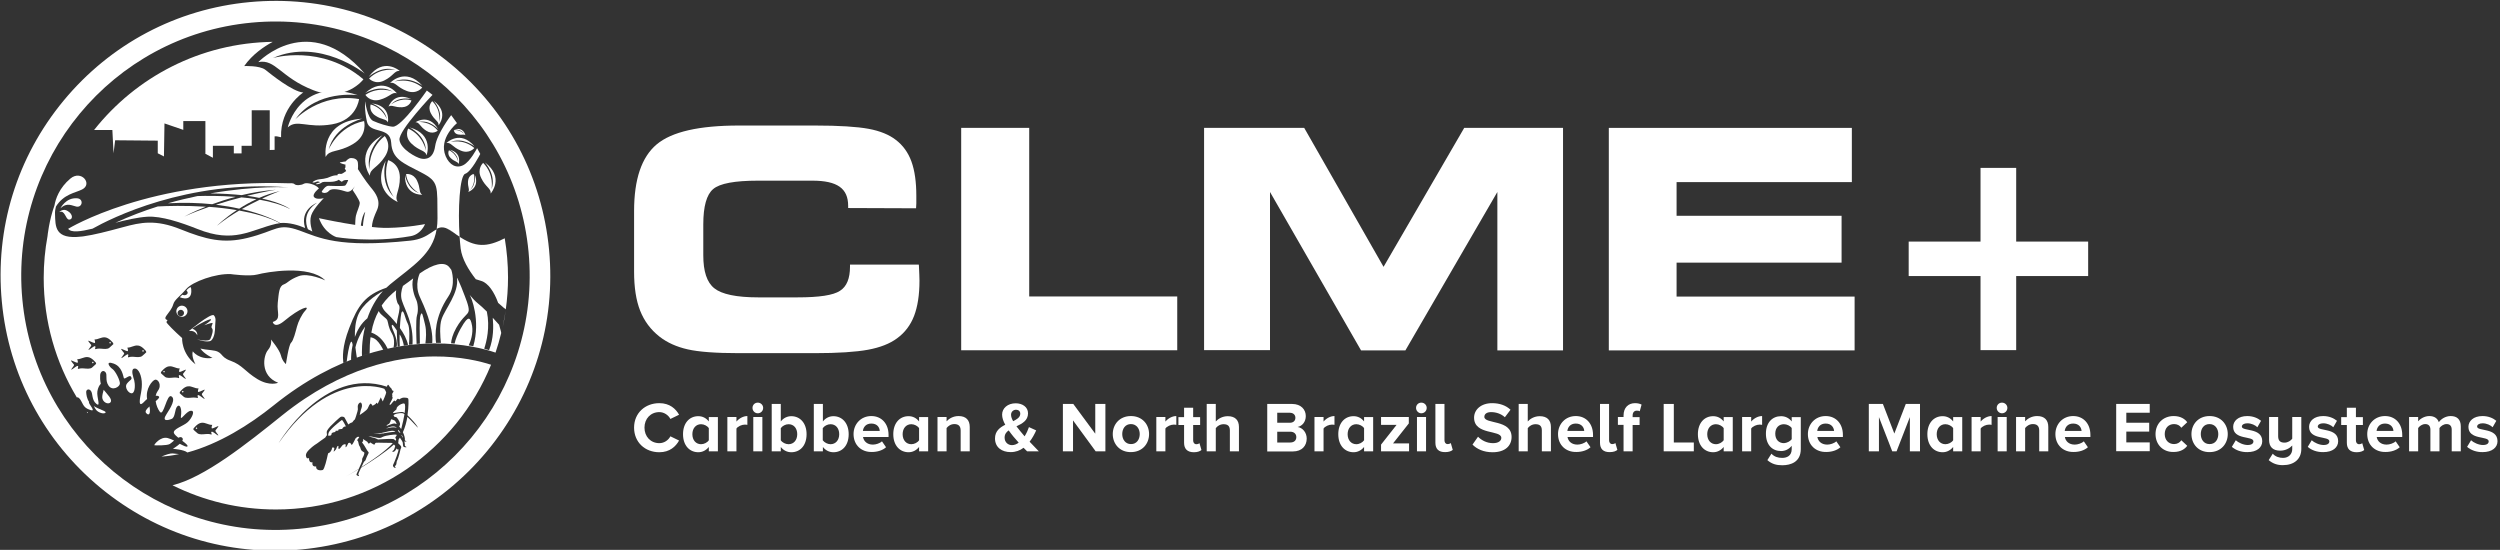 <?xml version="1.0" encoding="utf-8"?>
<!-- Generator: Adobe Illustrator 21.1.0, SVG Export Plug-In . SVG Version: 6.00 Build 0)  -->
<svg version="1.1" id="Warstwa_1" xmlns="http://www.w3.org/2000/svg" xmlns:xlink="http://www.w3.org/1999/xlink" x="0px" y="0px"
	 viewBox="0 0 1900 417.9" style="enable-background:new 0 0 1900 417.9;" xml:space="preserve">
<rect x="0" y="0" width="1900" height="417.9" fill="#333333" stroke="none"/>
<style type="text/css">
	.st0{fill:#FFFFFF;}
</style>
<g id="CLME_x2B_">
	<g id="XMLID_1_">
		<path id="XMLID_28_" class="st0" d="M644.6,158.1v-1.7c0-6.6-2.1-11.4-6.5-14.5s-11.2-4.6-20.7-4.6h-41.3
			c-17.7,0-29.1,2.1-34.1,6.4c-5,4.2-7.5,13.2-7.5,26.8v23.5c0,12.2,2.7,20.6,8.4,25.1c5.6,4.5,16.7,6.9,33.3,6.9h29.9
			c16.5,0,27.2-1.6,32.3-5c5.1-3.2,7.6-9.4,7.6-18.3v-1.6h52.3c0,0.2,0,0.6,0.1,1.2c0.2,4.9,0.4,8.6,0.4,11
			c0,10.9-1.4,19.7-4.1,26.8c-2.7,7-7,12.7-12.9,17c-5.5,4.1-12.9,7-22.1,8.7c-9.2,1.7-22.7,2.6-40.6,2.6h-57.6
			c-17.6,0-30.6-1-38.9-2.9c-8.4-1.9-15.5-5.1-21.3-9.6c-6.9-5.4-11.7-12-14.8-19.8c-3.1-7.9-4.6-17.7-4.6-29.7v-46
			c0-24.2,5.7-41,17.2-50.7c11.5-9.6,32.3-14.3,62.5-14.3h57.6c18.6,0,32.2,0.9,40.9,2.5s15.7,4.5,20.7,8.4
			c5.4,4.1,9.4,9.6,11.9,16.5c2.5,6.9,3.7,15.6,3.7,26.1c0,2.5,0,4.4,0,5.7s-0.1,2.6-0.2,3.7L644.6,158.1L644.6,158.1z"/>
		<path id="XMLID_26_" class="st0" d="M782.2,225.3h112.5v40.9H730.5V97.2h51.7L782.2,225.3L782.2,225.3z"/>
		<path id="XMLID_24_" class="st0" d="M965.3,266.1h-50.2V97.2h76.1l60.3,105.6l61.3-105.6h75.1v169.1H1138V145.9l-69.9,120.4h-33.7
			l-69.2-120.4v120.3H965.3z"/>
		<path id="XMLID_22_" class="st0" d="M1407.3,138.4h-133.1V164h125.4v35.6h-125.4v25.8h135.3v40.9h-186.8V97.2h184.7V138.4
			L1407.3,138.4z"/>
		<path id="XMLID_20_" class="st0" d="M1505.2,127.6h27.1v56h54.7v26.2h-54.7v56.3h-27.1v-56.3h-54.6v-26.2h54.6V127.6z"/>
	</g>
</g>
<g id="XMLID_63_">
	<path id="XMLID_365_" class="st0" d="M481.9,325c0-11.1,8.4-18.6,19.2-18.6c7.9,0,12.5,4.3,15,8.8l-6.6,3.2
		c-1.5-2.9-4.8-5.2-8.4-5.2c-6.6,0-11.3,5-11.3,11.8c0,6.8,4.7,11.8,11.3,11.8c3.7,0,6.9-2.3,8.4-5.2l6.6,3.2
		c-2.5,4.5-7.1,8.9-15,8.9C490.2,343.7,481.9,336.1,481.9,325z"/>
	<path id="XMLID_362_" class="st0" d="M538.7,343v-3.3c-2.1,2.6-4.9,4-8,4c-6.5,0-11.6-5-11.6-13.7c0-8.5,4.9-13.7,11.6-13.7
		c3.1,0,5.9,1.3,8,4v-3.3h6.9V343H538.7z M538.7,334.6v-9.2c-1.1-1.7-3.6-3-5.9-3c-3.9,0-6.6,3.1-6.6,7.6c0,4.5,2.7,7.6,6.6,7.6
		C535.1,337.6,537.6,336.3,538.7,334.6z"/>
	<path id="XMLID_360_" class="st0" d="M552.8,343v-26.1h6.9v3.5c1.9-2.3,5.1-4.2,8.3-4.2v6.7c-0.5-0.1-1.1-0.2-1.9-0.2
		c-2.3,0-5.3,1.3-6.4,3V343H552.8z"/>
	<path id="XMLID_357_" class="st0" d="M571.9,310c0-2.3,1.8-4,4-4c2.3,0,4.1,1.8,4.1,4c0,2.3-1.8,4.1-4.1,4.1
		C573.7,314.1,571.9,312.3,571.9,310z M572.5,343v-26.1h6.9V343H572.5z"/>
	<path id="XMLID_354_" class="st0" d="M586.5,343v-36h6.9v13.3c2.1-2.7,5-4,8-4c6.6,0,11.6,5.2,11.6,13.7c0,8.7-5,13.7-11.6,13.7
		c-3.1,0-6-1.4-8-4v3.3H586.5z M599.3,337.6c3.9,0,6.6-3.1,6.6-7.6c0-4.5-2.6-7.6-6.6-7.6c-2.3,0-4.7,1.3-5.9,3v9.2
		C594.5,336.3,597,337.6,599.3,337.6z"/>
	<path id="XMLID_351_" class="st0" d="M618.5,343v-36h6.9v13.3c2.1-2.7,5-4,8-4c6.6,0,11.6,5.2,11.6,13.7c0,8.7-5,13.7-11.6,13.7
		c-3.1,0-6-1.4-8-4v3.3H618.5z M631.2,337.6c3.9,0,6.6-3.1,6.6-7.6c0-4.5-2.6-7.6-6.6-7.6c-2.3,0-4.7,1.3-5.9,3v9.2
		C626.5,336.3,629,337.6,631.2,337.6z"/>
	<path id="XMLID_348_" class="st0" d="M648.7,329.9c0-7.6,5.6-13.7,13.5-13.7c7.8,0,13.1,5.8,13.1,14.3v1.6h-19.4
		c0.5,3.2,3.1,5.8,7.5,5.8c2.2,0,5.2-0.9,6.9-2.5l3.1,4.5c-2.6,2.4-6.7,3.6-10.7,3.6C654.7,343.7,648.7,338.3,648.7,329.9z
		 M662.2,321.9c-4.3,0-6.1,3-6.4,5.6h12.8C668.5,325,666.8,321.9,662.2,321.9z"/>
	<path id="XMLID_345_" class="st0" d="M698.5,343v-3.3c-2.1,2.6-4.9,4-8,4c-6.5,0-11.6-5-11.6-13.7c0-8.5,4.9-13.7,11.6-13.7
		c3.1,0,5.9,1.3,8,4v-3.3h6.9V343H698.5z M698.5,334.6v-9.2c-1.1-1.7-3.6-3-5.9-3c-3.9,0-6.6,3.1-6.6,7.6c0,4.5,2.7,7.6,6.6,7.6
		C694.9,337.6,697.4,336.3,698.5,334.6z"/>
	<path id="XMLID_343_" class="st0" d="M730.1,343v-15.8c0-3.6-1.9-4.9-4.8-4.9c-2.7,0-4.7,1.5-5.9,3V343h-6.9v-26.1h6.9v3.3
		c1.7-1.9,4.9-4,9.1-4c5.8,0,8.5,3.2,8.5,8.3V343H730.1z"/>
	<path id="XMLID_339_" class="st0" d="M780.6,343c-0.8-0.7-1.7-1.6-2.7-2.7c-2.7,2.1-6,3.3-9.8,3.3c-6.6,0-11.9-3.5-11.9-10.4
		c0-5.5,3.6-8.3,7.8-10.4c-1.5-2.6-2.4-5.3-2.4-7.7c0-4.9,4.3-8.6,10.3-8.6c5.1,0,9.4,2.8,9.4,7.6c0,5.5-4.4,7.8-8.8,9.9
		c1.1,1.5,2.2,2.8,3.1,3.9c1,1.3,2.1,2.5,3.1,3.7c1.5-2.4,2.6-4.9,3.3-7l5.5,2.5c-1.3,2.9-2.9,5.9-5,8.6c2.2,2.4,4.5,4.7,7,7.3
		H780.6z M774.2,336.4c-1.6-1.8-3.1-3.5-4-4.6c-1.2-1.5-2.5-3.1-3.6-4.7c-1.9,1.3-3.1,3-3.1,5.5c0,3.5,2.6,5.7,5.6,5.7
		C770.9,338.3,772.7,337.6,774.2,336.4z M770,320.1c3-1.5,5.4-3,5.4-5.7c0-1.9-1.4-3-3.2-3c-2.1,0-3.8,1.6-3.8,3.8
		C768.4,316.7,769,318.4,770,320.1z"/>
	<path id="XMLID_337_" class="st0" d="M832.7,343l-17.2-23.5V343h-7.7v-36h7.9l16.7,22.6V307h7.7v36H832.7z"/>
	<path id="XMLID_334_" class="st0" d="M845.7,329.9c0-7.4,5.2-13.7,13.8-13.7c8.6,0,13.8,6.3,13.8,13.7c0,7.4-5.2,13.7-13.8,13.7
		C850.9,343.7,845.7,337.3,845.7,329.9z M866.2,329.9c0-4-2.4-7.6-6.7-7.6c-4.3,0-6.6,3.5-6.6,7.6c0,4.1,2.4,7.6,6.6,7.6
		C863.8,337.6,866.2,334,866.2,329.9z"/>
	<path id="XMLID_332_" class="st0" d="M878.8,343v-26.1h6.9v3.5c1.9-2.3,5.1-4.2,8.3-4.2v6.7c-0.5-0.1-1.1-0.2-1.9-0.2
		c-2.3,0-5.3,1.3-6.4,3V343H878.8z"/>
	<path id="XMLID_330_" class="st0" d="M899.9,336.5v-13.5h-4.3v-6h4.3v-7.1h6.9v7.1h5.3v6h-5.3v11.7c0,1.7,0.9,2.9,2.4,2.9
		c1,0,2-0.4,2.4-0.8l1.5,5.2c-1,0.9-2.9,1.7-5.7,1.7C902.4,343.7,899.9,341.2,899.9,336.5z"/>
	<path id="XMLID_328_" class="st0" d="M934.7,343v-15.9c0-3.6-1.9-4.7-4.8-4.7c-2.7,0-4.8,1.5-5.9,3V343h-6.9v-36h6.9v13.3
		c1.7-1.9,4.9-4,9.1-4c5.7,0,8.5,3.1,8.5,8.2V343H934.7z"/>
	<path id="XMLID_324_" class="st0" d="M963.1,343v-36H982c6.9,0,10.4,4.4,10.4,9.2c0,4.5-2.8,7.6-6.2,8.3c3.9,0.6,6.9,4.3,6.9,8.8
		c0,5.5-3.6,9.8-10.5,9.8H963.1z M984.5,317.5c0-2.2-1.6-3.8-4.2-3.8h-9.6v7.6h9.6C982.9,321.3,984.5,319.8,984.5,317.5z
		 M985.2,332.2c0-2.3-1.6-4.1-4.6-4.1h-9.9v8.2h9.9C983.5,336.3,985.2,334.7,985.2,332.2z"/>
	<path id="XMLID_322_" class="st0" d="M999,343v-26.1h6.9v3.5c1.9-2.3,5.1-4.2,8.3-4.2v6.7c-0.5-0.1-1.1-0.2-1.9-0.2
		c-2.3,0-5.3,1.3-6.4,3V343H999z"/>
	<path id="XMLID_319_" class="st0" d="M1036.7,343v-3.3c-2.1,2.6-4.9,4-8,4c-6.5,0-11.6-5-11.6-13.7c0-8.5,4.9-13.7,11.6-13.7
		c3.1,0,5.9,1.3,8,4v-3.3h6.9V343H1036.7z M1036.7,334.6v-9.2c-1.1-1.7-3.6-3-5.9-3c-3.9,0-6.6,3.1-6.6,7.6c0,4.5,2.7,7.6,6.6,7.6
		C1033.1,337.6,1035.5,336.3,1036.7,334.6z"/>
	<path id="XMLID_317_" class="st0" d="M1049.6,343v-5.1l11.8-15h-11.8v-6h21.1v4.9l-12,15.2h12.2v6H1049.6z"/>
	<path id="XMLID_314_" class="st0" d="M1076.2,310c0-2.3,1.8-4,4-4c2.3,0,4.1,1.8,4.1,4c0,2.3-1.8,4.1-4.1,4.1
		C1078.1,314.1,1076.2,312.3,1076.2,310z M1076.9,343v-26.1h6.9V343H1076.9z"/>
	<path id="XMLID_312_" class="st0" d="M1090.9,336.5V307h6.9v27.6c0,1.7,0.9,2.9,2.4,2.9c1,0,2-0.4,2.4-0.8l1.5,5.2
		c-1,0.9-2.9,1.7-5.7,1.7C1093.4,343.7,1090.9,341.2,1090.9,336.5z"/>
	<path id="XMLID_310_" class="st0" d="M1119.1,337.9l4.2-6c2.5,2.6,6.5,4.9,11.4,4.9c4.3,0,6.3-1.9,6.3-4c0-6.3-20.7-1.9-20.7-15.4
		c0-6,5.2-11,13.7-11c5.7,0,10.5,1.7,14,5l-4.3,5.7c-2.9-2.7-6.8-3.9-10.5-3.9c-3.2,0-5.1,1.4-5.1,3.6c0,5.7,20.7,1.8,20.7,15.3
		c0,6.6-4.8,11.6-14.4,11.6C1127.5,343.7,1122.5,341.3,1119.1,337.9z"/>
	<path id="XMLID_308_" class="st0" d="M1171.8,343v-15.9c0-3.6-1.9-4.7-4.8-4.7c-2.7,0-4.8,1.5-5.9,3V343h-6.9v-36h6.9v13.3
		c1.7-1.9,4.9-4,9.1-4c5.7,0,8.5,3.1,8.5,8.2V343H1171.8z"/>
	<path id="XMLID_305_" class="st0" d="M1184.1,329.9c0-7.6,5.6-13.7,13.5-13.7c7.8,0,13.1,5.8,13.1,14.3v1.6h-19.4
		c0.5,3.2,3.1,5.8,7.5,5.8c2.2,0,5.2-0.9,6.9-2.5l3.1,4.5c-2.6,2.4-6.7,3.6-10.7,3.6C1190.1,343.7,1184.1,338.3,1184.1,329.9z
		 M1197.6,321.9c-4.3,0-6.1,3-6.4,5.6h12.8C1203.9,325,1202.1,321.9,1197.6,321.9z"/>
	<path id="XMLID_303_" class="st0" d="M1216,336.5V307h6.9v27.6c0,1.7,0.9,2.9,2.4,2.9c1,0,2-0.4,2.4-0.8l1.5,5.2
		c-1,0.9-2.9,1.7-5.7,1.7C1218.5,343.7,1216,341.2,1216,336.5z"/>
	<path id="XMLID_301_" class="st0" d="M1233.9,343v-20.1h-4.3v-6h4.3v-1.1c0-6.1,3.7-9.4,8.7-9.4c2,0,3.7,0.4,5,1.1l-1.4,5.1
		c-0.5-0.4-1.3-0.5-2.2-0.5c-1.9,0-3.2,1.2-3.2,3.8v1.1h5.3v6h-5.3V343H1233.9z"/>
	<path id="XMLID_299_" class="st0" d="M1264.4,343v-36h7.7v29.3h15.2v6.7H1264.4z"/>
	<path id="XMLID_296_" class="st0" d="M1310,343v-3.3c-2.1,2.6-4.9,4-8,4c-6.5,0-11.6-5-11.6-13.7c0-8.5,4.9-13.7,11.6-13.7
		c3.1,0,5.9,1.3,8,4v-3.3h6.9V343H1310z M1310,334.6v-9.2c-1.1-1.7-3.6-3-5.9-3c-3.9,0-6.6,3.1-6.6,7.6c0,4.5,2.7,7.6,6.6,7.6
		C1306.4,337.6,1308.8,336.3,1310,334.6z"/>
	<path id="XMLID_294_" class="st0" d="M1324,343v-26.1h6.9v3.5c1.9-2.3,5.1-4.2,8.3-4.2v6.7c-0.5-0.1-1.1-0.2-1.9-0.2
		c-2.3,0-5.3,1.3-6.4,3V343H1324z"/>
	<path id="XMLID_291_" class="st0" d="M1343.2,349.7l3.1-4.9c2.1,2.3,4.9,3.2,8.2,3.2c3.3,0,7.2-1.4,7.2-6.7v-2.5
		c-2.1,2.6-4.9,4-8.1,4c-6.5,0-11.5-4.5-11.5-13.2c0-8.5,4.9-13.3,11.5-13.3c3.1,0,6,1.3,8.1,4v-3.3h6.9v24.3
		c0,9.9-7.7,12.3-14.1,12.3C1350,353.6,1346.5,352.6,1343.2,349.7z M1361.7,333.8v-8.5c-1.2-1.7-3.7-2.9-5.9-2.9
		c-3.9,0-6.6,2.7-6.6,7.2c0,4.5,2.7,7.2,6.6,7.2C1358,336.7,1360.5,335.4,1361.7,333.8z"/>
	<path id="XMLID_288_" class="st0" d="M1374,329.9c0-7.6,5.6-13.7,13.5-13.7c7.8,0,13.1,5.8,13.1,14.3v1.6h-19.4
		c0.5,3.2,3.1,5.8,7.5,5.8c2.2,0,5.2-0.9,6.9-2.5l3.1,4.5c-2.6,2.4-6.7,3.6-10.7,3.6C1380,343.7,1374,338.3,1374,329.9z
		 M1387.5,321.9c-4.3,0-6.1,3-6.4,5.6h12.8C1393.7,325,1392,321.9,1387.5,321.9z"/>
	<path id="XMLID_283_" class="st0" d="M1451.5,343v-26l-10.1,26h-3.3l-10.1-26v26h-7.7v-36h10.7l8.7,22.5l8.7-22.5h10.8v36H1451.5z"
		/>
	<path id="XMLID_280_" class="st0" d="M1484.4,343v-3.3c-2.1,2.6-4.9,4-8,4c-6.5,0-11.6-5-11.6-13.7c0-8.5,4.9-13.7,11.6-13.7
		c3.1,0,5.9,1.3,8,4v-3.3h6.9V343H1484.4z M1484.4,334.6v-9.2c-1.1-1.7-3.6-3-5.9-3c-3.9,0-6.6,3.1-6.6,7.6c0,4.5,2.7,7.6,6.6,7.6
		C1480.8,337.6,1483.3,336.3,1484.4,334.6z"/>
	<path id="XMLID_278_" class="st0" d="M1498.4,343v-26.1h6.9v3.5c1.9-2.3,5.1-4.2,8.3-4.2v6.7c-0.5-0.1-1.1-0.2-1.9-0.2
		c-2.3,0-5.3,1.3-6.4,3V343H1498.4z"/>
	<path id="XMLID_275_" class="st0" d="M1517.5,310c0-2.3,1.8-4,4-4c2.3,0,4.1,1.8,4.1,4c0,2.3-1.8,4.1-4.1,4.1
		C1519.4,314.1,1517.5,312.3,1517.5,310z M1518.2,343v-26.1h6.9V343H1518.2z"/>
	<path id="XMLID_273_" class="st0" d="M1549.8,343v-15.8c0-3.6-1.9-4.9-4.8-4.9c-2.7,0-4.7,1.5-5.9,3V343h-6.9v-26.1h6.9v3.3
		c1.7-1.9,4.9-4,9.1-4c5.8,0,8.5,3.2,8.5,8.3V343H1549.8z"/>
	<path id="XMLID_270_" class="st0" d="M1562.1,329.9c0-7.6,5.6-13.7,13.5-13.7c7.8,0,13.1,5.8,13.1,14.3v1.6h-19.4
		c0.5,3.2,3.1,5.8,7.5,5.8c2.2,0,5.2-0.9,6.9-2.5l3.1,4.5c-2.6,2.4-6.7,3.6-10.7,3.6C1568.1,343.7,1562.1,338.3,1562.1,329.9z
		 M1575.6,321.9c-4.3,0-6.1,3-6.4,5.6h12.8C1581.8,325,1580.1,321.9,1575.6,321.9z"/>
	<path id="XMLID_268_" class="st0" d="M1608.3,343v-36h25.5v6.7h-17.8v7.6h17.4v6.7h-17.4v8.2h17.8v6.7H1608.3z"/>
	<path id="XMLID_266_" class="st0" d="M1638.2,329.9c0-8,5.8-13.7,13.8-13.7c5.3,0,8.6,2.3,10.3,4.7l-4.5,4.2
		c-1.2-1.8-3.1-2.8-5.5-2.8c-4.2,0-7.1,3-7.1,7.6c0,4.5,2.9,7.6,7.1,7.6c2.4,0,4.3-1.1,5.5-2.9l4.5,4.2c-1.7,2.4-5,4.7-10.3,4.7
		C1644,343.7,1638.2,338,1638.2,329.9z"/>
	<path id="XMLID_263_" class="st0" d="M1665.5,329.9c0-7.4,5.2-13.7,13.8-13.7c8.6,0,13.8,6.3,13.8,13.7c0,7.4-5.2,13.7-13.8,13.7
		C1670.6,343.7,1665.5,337.3,1665.5,329.9z M1685.9,329.9c0-4-2.4-7.6-6.7-7.6c-4.3,0-6.6,3.5-6.6,7.6c0,4.1,2.4,7.6,6.6,7.6
		C1683.6,337.6,1685.9,334,1685.9,329.9z"/>
	<path id="XMLID_261_" class="st0" d="M1696.2,339.6l3-5c1.9,1.8,5.8,3.6,9,3.6c3,0,4.4-1.1,4.4-2.8c0-4.3-15.4-0.8-15.4-11
		c0-4.4,3.8-8.2,10.7-8.2c4.4,0,7.9,1.5,10.5,3.6l-2.8,4.9c-1.6-1.6-4.5-3-7.7-3c-2.5,0-4.1,1.1-4.1,2.5c0,3.8,15.5,0.6,15.5,11.1
		c0,4.8-4.1,8.3-11.3,8.3C1703.4,343.7,1699,342.1,1696.2,339.6z"/>
	<path id="XMLID_259_" class="st0" d="M1724.2,349.7l3.1-4.9c1.9,2.3,5.1,3.2,7.8,3.2c4.4,0,7-3,7-6.7v-2.7
		c-1.8,1.9-4.9,3.9-9.2,3.9c-5.7,0-8.4-3.1-8.4-8.2v-17.4h6.9v14.7c0,3.6,1.9,4.8,4.8,4.8c2.6,0,4.8-1.5,5.9-3v-16.5h6.9v24.3
		c0,7.8-5.6,12.3-13.9,12.3C1730.8,353.6,1727.3,352.3,1724.2,349.7z"/>
	<path id="XMLID_257_" class="st0" d="M1753.9,339.6l3-5c1.9,1.8,5.8,3.6,9,3.6c3,0,4.4-1.1,4.4-2.8c0-4.3-15.4-0.8-15.4-11
		c0-4.4,3.8-8.2,10.7-8.2c4.4,0,7.9,1.5,10.5,3.6l-2.8,4.9c-1.6-1.6-4.5-3-7.7-3c-2.5,0-4.1,1.1-4.1,2.5c0,3.8,15.5,0.6,15.5,11.1
		c0,4.8-4.1,8.3-11.3,8.3C1761,343.7,1756.6,342.1,1753.9,339.6z"/>
	<path id="XMLID_255_" class="st0" d="M1783.6,336.5v-13.5h-4.3v-6h4.3v-7.1h6.9v7.1h5.3v6h-5.3v11.7c0,1.7,0.9,2.9,2.4,2.9
		c1,0,2-0.4,2.4-0.8l1.5,5.2c-1,0.9-2.9,1.7-5.7,1.7C1786.1,343.7,1783.6,341.2,1783.6,336.5z"/>
	<path id="XMLID_108_" class="st0" d="M1799.1,329.9c0-7.6,5.6-13.7,13.5-13.7c7.8,0,13.1,5.8,13.1,14.3v1.6h-19.4
		c0.5,3.2,3.1,5.8,7.5,5.8c2.2,0,5.2-0.9,6.9-2.5l3.1,4.5c-2.6,2.4-6.7,3.6-10.7,3.6C1805.1,343.7,1799.1,338.3,1799.1,329.9z
		 M1812.6,321.9c-4.3,0-6.1,3-6.4,5.6h12.8C1818.9,325,1817.1,321.9,1812.6,321.9z"/>
	<path id="XMLID_105_" class="st0" d="M1863.3,343v-16.5c0-2.4-1.1-4.2-3.9-4.2c-2.4,0-4.4,1.6-5.4,3V343h-6.9v-16.5
		c0-2.4-1.1-4.2-3.9-4.2c-2.4,0-4.4,1.6-5.4,3V343h-6.9v-26.1h6.9v3.3c1.1-1.5,4.5-4,8.5-4c3.8,0,6.3,1.8,7.2,4.7
		c1.5-2.3,5-4.7,9-4.7c4.8,0,7.7,2.5,7.7,7.9V343H1863.3z"/>
	<path id="XMLID_102_" class="st0" d="M1875,339.6l3-5c1.9,1.8,5.8,3.6,9,3.6c3,0,4.4-1.1,4.4-2.8c0-4.3-15.4-0.8-15.4-11
		c0-4.4,3.8-8.2,10.7-8.2c4.4,0,7.9,1.5,10.5,3.6l-2.8,4.9c-1.6-1.6-4.5-3-7.7-3c-2.5,0-4.1,1.1-4.1,2.5c0,3.8,15.5,0.6,15.5,11.1
		c0,4.8-4.1,8.3-11.3,8.3C1882.2,343.7,1877.8,342.1,1875,339.6z"/>
</g>
<g id="Warstwa_3">
	<path class="st0" d="M136.1,345.1c-1.7-0.2-3.5-0.4-5-0.5c-1.7-0.1-4.9,0.9-8.4,2.4C127.2,346.7,131.7,346.1,136.1,345.1"/>
	<path class="st0" d="M84,305.7c1.7-2.2-2.4-5.9-5-9.2l-0.2-0.3c-0.5,1.9-1.1,4-1.1,5.7C77.7,305.6,82.3,307.9,84,305.7"/>
	<path class="st0" d="M73.1,311.6c1.9,2.2,6,3.3,7.1,2c1-1.1-5-2.4-8.9-5C71.9,309.7,72.4,310.8,73.1,311.6"/>
	<path class="st0" d="M127.4,332.9c-5.6-1.4-10.6,5.3-10.1,5.5c0.6,0.1,9.5,0.4,11.8-1c0.8-0.5,1.9-1.5,3.2-2.6
		C130.6,334,128.9,333.3,127.4,332.9"/>
	<path class="st0" d="M65.9,313L65.9,313l0.7,1C67,313.6,66.9,313.2,65.9,313"/>
	<path class="st0" d="M111,313.8c2.1,2.6,3.7,0.8,2.6-4.9C111.4,310.8,110,312.6,111,313.8"/>
	<path class="st0" d="M229,417.6c-55.6,5.2-109.8-11.5-152.8-47C33.2,335,6.6,284.8,1.4,229.3c-5.3-55.7,11.4-109.9,47-152.9
		S134.2,6.8,189.7,1.6c55.6-5.2,109.8,11.5,152.8,47c43,35.6,69.6,85.8,74.8,141.3c5.2,55.6-11.5,109.8-47,152.8
		C334.7,385.7,284.6,412.3,229,417.6 M191.2,17.2C85.1,27.2,7,121.7,17,227.7c10,106.1,104.4,184.2,210.5,174.2
		s184.2-104.4,174.2-210.5S297.2,7.2,191.2,17.2z"/>
	<path class="st0" d="M367.2,123.8c0,0-5,4.4-1.5,11.5c3.4,7.1,7.7,7.9,7.2,11.8c0,0,10.9-12.2-4.4-23.7c0,0,8.9,9.5,5.1,20.3
		C373.5,143.7,375.9,132.5,367.2,123.8"/>
	<path class="st0" d="M360,132.2c0,0-3.9,0.8-4.3,5.4c-0.4,4.7,1.6,6.4,0.1,8.3c0,0,9.3-3,4.9-13.5c0,0,1.7,7.6-3.5,12
		C357.3,144.4,361.9,139.4,360,132.2"/>
	<path class="st0" d="M277.7,72.1c0,0,3.4,5.7,11,3.7c7.6-2.1,9.2-6.1,12.9-4.9c0,0-10-13-24.1-0.1c0,0,11-7,20.9-1.2
		C298.5,69.6,287.9,65.2,277.7,72.1"/>
	<path class="st0" d="M281.7,79.4c0,0-1.7,5,3.5,8.4c5.1,3.5,8.4,2.4,9.6,5.2c0,0,2.7-12.7-12.3-14.4c0,0,9.8,3,11.5,11.9
		C293.9,90.5,291.1,81.9,281.7,79.4"/>
	<path class="st0" d="M328.5,76.9c0,0-3.9,3.5-1.1,9.1c2.8,5.5,6.2,6.1,5.9,9.2c0,0,8.4-9.8-3.8-18.6c0,0,7.2,7.4,4.3,16
		C333.8,92.5,335.5,83.6,328.5,76.9"/>
	<path class="st0" d="M310.2,97.7c0,0-3.2,6.1,2.7,11.6c5.9,5.6,10.3,4.8,11.3,8.7c0,0,6-15.8-12.9-21.2c0,0,12.1,5.9,12.4,17.7
		C323.7,114.6,321.8,102.9,310.2,97.7"/>
	<path class="st0" d="M341.2,114.2c0,0-1.7,3.1,1.4,6s5.4,2.5,5.9,4.5c0,0,3.1-8.2-6.7-11c0,0,6.3,3.1,6.4,9.2
		C348.2,122.9,347.2,116.9,341.2,114.2"/>
	<path class="st0" d="M344.9,98.9c0,0,0.2,2.7,3.3,3.3c3.1,0.6,4.4-0.5,5.5,0.6c0,0-1.2-6.5-8.6-4.4c0,0,5.2-0.5,7.7,3.4
		C352.8,101.8,349.8,98.3,344.9,98.9"/>
	<path class="st0" d="M320.9,66.5c0,0-4,5.5-11.6,2.7s-8.8-7.1-12.8-6.2c0,0,11.4-12.4,24.6,2.2c0,0-10.6-8.1-21.3-3.2
		C299.9,62,311.1,58.5,320.9,66.5"/>
	<path class="st0" d="M312.7,76.3c0,0-1.1,4.9-7,5.2c-5.9,0.3-8-2.2-10.4-0.5c0,0,4.1-11.7,17.2-5.7c0,0-9.5-2.4-15.3,4.1
		C297.3,79.4,303.8,73.8,312.7,76.3"/>
	<path class="st0" d="M332.7,99.3c0,0-3.7,3.3-8.7,0.1c-5-3.2-5.2-6.5-8.2-6.5c0,0,10.1-7.1,17.3,5.4c0,0-6.3-7.5-14.8-5.6
		C318.3,92.8,326.9,92,332.7,99.3"/>
	<path class="st0" d="M360.5,112.5c0,0-3.7,4.7-10.2,2c-6.6-2.7-7.5-6.5-11-5.8c0,0,10.4-10.5,21.5,2.7c0,0-9-7.5-18.6-3.4
		C342.2,107.9,352.1,105.2,360.5,112.5"/>
	<path class="st0" d="M280.5,59.7c0,0,4.4,5,11.5,1.5c7.1-3.5,7.8-7.7,11.8-7.3c0,0-12.3-10.9-23.6,4.5c0,0,9.5-8.9,20.3-5.2
		C300.4,53.2,289.2,50.9,280.5,59.7"/>
	<path class="st0" d="M276.2,60.3c0,0-13.5,17.9-38.2,8.2c-24.8-9.7-28.6-23.9-41.7-21.3c0,0,38.4-40,80.9,8.7
		c0,0-34.3-27.5-69.8-11.8C207.3,44.1,244.5,33.2,276.2,60.3"/>
	<path class="st0" d="M272.9,75.3c0,0-1.7,16-20.6,19.2s-26.5-4.2-33.6,2.3c0,0,8.9-38.9,53.2-24.5c0,0-31.4-4.3-47.5,18.5
		C224.4,90.7,243.3,70.3,272.9,75.3"/>
	<path class="st0" d="M276.7,92c0,0,3,10.7-8.3,17.4c-11.3,6.8-18,4-20.9,9.9c0,0-4.1-27.1,27.8-29.1c0,0-21.1,5.2-25.6,23.8
		C249.6,114,256.5,96.2,276.7,92"/>
	<path class="st0" d="M292.4,103.4c0,0,5.9,6.6,0.2,15.5c-5.7,8.9-11.5,9.2-11.5,14.6c0,0-12.6-18,9.7-30.8c0,0-13.4,11.2-10,26.2
		C280.8,128.9,279.4,113.6,292.4,103.4"/>
	<path class="st0" d="M295,121.7c0,0,8.7,2.3,8.9,13c0.1,10.7-4.6,14.3-1.6,18.8c0,0-20.8-8.2-9.1-31.5c0,0-5,17,6.3,27.9
		C299.4,149.9,289.7,137.7,295,121.7"/>
	<path class="st0" d="M308.6,132.3c0,0,5.4-1,8.3,4.9s1.2,9.1,4,10.8c0,0-13.6,0.8-13.1-15c0,0,1.6,10.7,10.6,13.7
		C318.3,146.6,309.8,142.4,308.6,132.3"/>
	<path class="st0" d="M255.6,180.2c0,0-9.1-2.9-13.2-14.4c0,0,34.6,7.7,52.3,7.4c15.9-0.3,28.3-2.9,28.3-2.9s-2.8,7.8-11,9.2
		C282.2,184.8,255.6,180.2,255.6,180.2"/>
	<path class="st0" d="M281.7,142.3c-3.8-4.5-9.6-13.6-9.7-13.8c0-0.3,0.3-1.8,0-4.8c-0.3-2.9-3.2-3.6-5.2-3.6
		c-2.1,0-4.1,2.6-4.1,2.6s-2.8,0.3-4.2,0.7c-1.4,0.4,4.2,1.8,4.2,1.8c-0.4,0.6-0.1,1.4-0.1,1.8l-0.6,1.2l0.6,0.8l0.5,1
		c0,0-0.8,0.6-2.4,1.6s-1.6,0.4-3.1,0.5c-1.6,0.2-1,1.1-1,1.1s-0.3,0-2,0.1s-4.7,1.5-5.8,1.9s-4.5,1-6.3,1.1s-4.5,1.5-4.9,2.1
		s1.8,0.4,2.8-0.2c0.9-0.6,2.2-0.1,2.7,0.2c0.5,0.2-2.5,0.8-3,1.3c-0.5,0.6,2.6,0.4,4-0.7c1.5-1.1,2.4-0.7,7.1-0.8
		c4.7-0.1,6.3-1.6,6.3-1.6s0.9,0.8,1.8,1.3c0.8,0.5,0.5,0.1,1.6-0.6c1.1-0.7,3.6-0.5,3.7-0.5c0.2,0-1.2,3.2-2.1,4.1
		c-0.9,0.9-11.4,0.3-13,0.3c-2.1,0-4.4,3.4-4.9,4.3c-0.6,0.9,3.2,2.2,5.4-0.4c2.2-2.6,9-0.8,13.1,0.5c2.9,1,5.4-2.2,6.6-4.1
		l-1.7,2.9c0,0,5.1,7.4,5.4,9.5s-2.3,7.1-2.9,10.1c-0.7,3-0.7,14-0.7,14h3.7c0-0.4,0-0.8,0.2-1.2c0,0,0.7-12.8,3.9-15.8
		c0,0-2.9,10.5-1.3,16.5l0.1,0.5h7.1c-1.8-4.9-0.7-10.2,2.8-17.8C289.9,152.7,285.5,146.8,281.7,142.3"/>
	<polyline class="st0" points="303,331.3 303.1,331.3 303,331.3 303,331.3 	"/>
	<path class="st0" d="M297.2,318.7c0,0-0.7,3.2-1.9,3.6c-1.2,0.4-1.6,1.5-1.6,1.5s5-2.1,6-2c1,0.2,1.8,0.5,1.8,0.5s-0.9-2.4-1.6-2.7
		C299.2,319.4,298.5,318.8,297.2,318.7"/>
	<path class="st0" d="M293.2,325.8c0,0,5.7-1.9,8.3-0.6C301.5,325.2,299.8,322.3,293.2,325.8"/>
	<path class="st0" d="M261,324.7c0.8-0.7,1.9-0.6,1.9-0.6s-2.5-5.1-3.1-4.9c-0.5,0.2-9.1,7-10,9.6c-0.3,0.8-0.4,1.6-0.4,2.3
		c1.1,0,1.7,0.2,2.3-0.5c0.6-0.8-0.1-1.2,0.9-1.7s2.4-0.5,2.4-0.7s-0.4-0.8,0.3-0.8c0.8,0,1.8-0.1,1.8-0.1s-0.2-0.8,0.5-1
		c0.8-0.2,2.5-0.3,2.5-0.3S260.2,325.4,261,324.7"/>
	<path class="st0" d="M285.8,336.5c-1.4,0.3-0.4,2.1-2.2,1.1c-1.8-1-2.2-1.4-2.2-1.4s-1,1.6-1.6,0.6s-0.6-1-0.6-1l-3.4-2.2
		c0,0,0.4,1.4,0.1,1.8c-0.4,0.4-1.1,0.7-0.4,1.3c0.7,0.6,3.3,5.2,3.6,5.7c0.4,0.5,1.2,1.4,1.1,1.8c-0.2,0.5-1.9,3.8-2.2,5
		c-0.3,1.2-1.2,1.3-1.5,2c-0.1,0.3-1,2-1.9,3.9c7.8-4.9,17.7-11.7,23.9-18.2l-1.1-0.3C295.1,336.7,287.1,336.3,285.8,336.5"/>
	<path class="st0" d="M289,329.8c0.5-0.4,2-0.4,2-0.4c0.4,0.1,0.8,0,1.1-0.2c2.2-0.5,6.2-0.9,8.4-1.1c-1.4-1.4-5.1-0.3-6.1-0.1
		c-0.3,0.1-0.7,0.2-1.1,0.3c0,0-4.4,0.9-4.8,1.1c-0.4,0.3-4.9-0.4-4.9-0.4S288.6,330.2,289,329.8"/>
	<path class="st0" d="M301,330.3c-1-0.2-7.5,0.5-10.1,1.7c-0.5,0.2-0.8,0.4-1.2,0.6c-0.6,0.3-2.1,0.3-3.2,0s-6.5-1.2-6.5-1.2
		s2.8,1.2,3.7,1.2c0.8,0,3.6,1.4,3.6,1.4c0.5,0.1,0.8,0,1.2-0.1c2.9-0.2,10.4-0.6,11,0c0.2,0.2,0.6,0.5,1.1,1l0.5-0.7
		c-0.3-1.3-1-1.6-0.4-2.2C301.4,331.2,301.9,330.5,301,330.3"/>
	<path class="st0" d="M302.1,309.1c-1.2,1.3-0.3,1.8-1,2.2c-0.6,0.4-2.7,2.3-2.4,2.6c0.3,0.3,6.5-1.3,7.9-0.6l0.9,0.6
		c0.6-4.2,0.5-6.7-0.1-7.1C306.3,306.1,303.3,307.7,302.1,309.1"/>
	<path class="st0" d="M330,270.9c-27.5,0.1-69.8,8-115.5,44.7c-27.2,21.9-59.2,47.3-83.4,53.2c23.7,11.8,50.3,18.4,78.6,18.4
		c73.9,0,137.2-45.5,163.5-110C365.2,274.6,350,270.8,330,270.9 M309.6,316.8c-0.6,3.8-1.7,7.9-3.4,11.7c1,2.1,1.7,4.3,1.5,6.1
		c0,0.2,0.8,0.6,1.2,0.8c0.4,0.2-0.7,0.3-1.6,0.1c0.3,1.2,0.5,2.3,0.4,3.3c0,0.2,0.8,0.6,1.2,0.9c0.4,0.2-0.9,0.4-1.9,0
		c-0.9-0.4-0.7-1.9-0.9-3.3c-0.1-0.7-1.2-2.4-2.2-3.8c-0.3,0.5-0.6,1.1-1,1.6c0,0.9-0.1,1.7-0.3,2.6c1.2,1.1,2.3,2.3,2.3,2.7
		c0.2,1-0.4,1.6-0.4,1.6s-1.6,7.1-2.7,8.9c-0.7,1.1-0.1,3.5-1.5,4c-0.9,0.3,1.3,1.8,0,1.6c-1.2-0.2-2.1-1.5-1.4-2.6
		c0.8-1.4,4.6-11.3,3.9-11.5c-0.7-0.1-1,0.4-1.1-0.3l-0.2-0.5c-0.5,1.2-1.3,2.1-2.2,2.7l-1.4-0.3l1.4-1.1c0.2-0.2,0.7-1.6,1.1-3.1
		l-1-1.1c-6.3,5.8-16.9,12.7-25,17.7c-1.1,2.3-2.2,4.8-2.1,5.1c0.3,0.4,1,1.4,0.3,1.2c-0.7-0.2-2.2-0.5-1.5-1.8
		c0.3-0.5,0.9-1.9,1.6-3.5c-4.8,2.9-8.6,5-9.6,5.5c1-0.5,4.7-2.6,9.6-5.7c1.1-2.5,2.4-5.3,2.5-6c0.1-1.1-0.2-1.5,0.6-2.8
		c0.8-1.3,1.2-3,1.1-3.5s-2.3-0.8-2.8-2.9c-0.4-2-1.3-2.1-1.5-3.7c-0.2-1.5-0.6-2.2-0.6-2.2s-0.9-0.2-0.2-1.3
		c0.7-1.1,1.7-1.7,0.9-1.9c-0.8-0.1-1.6,0.1-1.8,0.6c-0.2,0.6-0.6,0.4-0.6,0.4s-2.2,4.7-2.8,5c-0.6,0.4-0.8-1.1-1.4-1.4
		s-1.4,0.2-1.4,0.2s-1.3,3-1.9,3.1s0.5-2.3-0.5-2.3s-1.8,0.5-2.2,1c-0.4,0.5-2.3,3.3-2.8,2.5s0.4-2.3-0.4-2.2
		c-0.9,0.1-1.1,2.1-1.7,2.8c-0.6,0.7-1.8,2.1-1.6,1.2s0.8-2.4,0.3-2.6s-1.6-0.6-1.6,0.5c-0.1,1-1,2.7-2,3.3
		c-0.9,0.6-0.7-0.5-1.3,1.9c-0.5,2.4-2.4,10.7-3.7,11.2s-5.5,0.5-5-2.7c0,0-3.6,0.7-2.8-3.2c0,0-1.5,0.5-2.2-0.8s-0.4-2.4-0.4-2.4
		s-1.5,0.8-2-0.4c-0.5-1.2-1.1-2.8,2-5.9s6.1-4.8,6.1-4.8s5.4-4,6-4.3c0.5-0.2,0.8-1.5,1.5-1.9c-0.1-0.8-0.2-1.8-0.2-2.4
		c0.1-1.5,2.1-3.6,2.8-4.4s7.3-7.2,8.1-7.3c0.8-0.1,2.2-0.2,2.8,0.9c0.6,1.1,2.7,5,2.7,5s1.9-1.4,2.4-1.4s1.1-0.6,1.3-1.1
		c0.3-0.6,1.1-1.2,1.2-1.2c0.2,0,1.7-4.7,2.1-6.3c0.3-1.6,0.4-1.3,0.2-3.3c-0.2-2,1.5-3.8,2.4-3.3c0.8,0.6,1.1,2.4,0.5,4
		c-0.7,1.5-1.4,5.4-1.4,5.4s5.3-3.4,6-4.9s1.8-4.3,2.6-3.6c0.8,0.7,1.1,1.5,1.1,1.5s2.5-1.1,2.8-2s1.1,0.6,1.1,0.6l2.4-5l1.5,3.1
		c0,0,2.7-6,2.6-6.8s-1.4-2.8-1.4-2.8s-40.5-16.2-80.4,41.4c0,0,34.4-58.7,82.4-43c0,0,0.5-2.4,1.4-1s0.8,1.4,1.5,1.9s0.5,0.9,1,1.7
		c0.4,0.8,1.6,0.1,0.9,1.4s-1.1,1.5-0.8,2c0.3,0.4-0.3,2.2,0.3,2.1c0.6-0.1-2.4,5.3-2.4,5.3s0.4,0.8,1.1,0c0.8-0.8,2.3-3.2,2.8-2.8
		c0.5,0.4,0.5,0.6,0.8,0.4s1.4-2.2,1.9-1.8c0.5,0.4,1,0.4,1,0.4s1.6-1.4,3.6-1.3c2.1,0.1,2.7,0.2,3.1,0.9c0.2,0.3,0.4,5.8-0.6,12.5
		c2.9,2.8,6.9,7,7.9,9.4C317.7,325.4,313.2,320.2,309.6,316.8z"/>
	<path class="st0" d="M302.5,327.6l0.3,0.2l0,0l0,0c0.4,0.4,0.8,0.8,1.2,1.3l0.2-0.4v-0.1c-0.5-0.8-1-1.5-1.4-2L302.5,327.6"/>
	<path class="st0" d="M299.2,315.9c0.4,1.1,1.1,1,1.8,1.1c0.8,0.1,2.8,3.3,3,4.8c0.2,0.9-0.3,1.8-0.6,2.4c0.5,0.5,1,1.2,1.5,1.9
		c1.2-4.5,2-8.3,2.5-11.3c-0.5-0.4-1-0.7-1.3-0.7C303.9,313.5,298.7,314.8,299.2,315.9"/>
	<path class="st0" d="M305.3,330.5l-0.2,0.3c0.4,0.6,0.7,1.2,1.1,1.9v-0.5C306.1,331.9,305.8,331.2,305.3,330.5"/>
	<path class="st0" d="M161.3,155.2c5.2-1.9,11.2-3.9,17.8-5.6c-12.2-0.9-23.2-0.8-29-0.6c-7.2,1.5-14.8,3.3-22.5,5.5
		C140.2,153.8,151.4,154.2,161.3,155.2"/>
	<path class="st0" d="M181.8,160c-5.7,3.4-11.5,7.2-16.9,11.6c0,0,5.6-5.7,15.1-11.9c-7.1-1.2-14.2-2-21.1-2.5
		c-6.3,2.2-12.7,4.6-18.8,7.4c0,0,6.1-3.5,16.4-7.5c-15.8-1-29.7-0.6-36.6-0.2c-10.5,3.3-21.3,7.4-32.2,12.4
		c8.1-2.1,16.6-4.1,24.2-4.6c10.7-0.7,26,4.5,38.1,9.3c28.1,11.3,40.2,0.7,59.8-3.9c1-0.2,2-0.4,3-0.5C203.9,165,193,162,181.8,160"
		/>
	<path class="st0" d="M194.9,151.4c-3.8-0.6-7.6-1.1-11.4-1.4c-6,1.5-12.6,3.4-19.4,5.6c6.6,0.8,12.5,1.8,17.7,3
		C185.7,156.1,190.1,153.6,194.9,151.4"/>
	<path class="st0" d="M246.1,150.6c0,0-5.5,1.5-7.4-0.8c-1.8-2.3,3.7-6.6,3.7-6.6c-2.4-3.1-9.4-4.8-11.4-3.6c-2.1,1.3-6,1.5-7.1,0.4
		s-4-0.7-4-0.7c-106-3.5-168.1,34.6-168.1,34.6c2.3,3.1,9.4,2.1,18.5-0.1c13.3-7.5,71.8-37.4,149.1-31.4c0,0-24.9-1.5-59.6,4.6
		c9.2,0.1,17.1,0.6,23.9,1.3c8-1.9,16.7-3.4,25.9-4.1c0,0-9,1.5-21.9,4.6c3.4,0.5,6.5,1,9.3,1.6c4.8-2.1,10.1-3.9,15.7-5.2
		c0,0-5.5,2-13.5,5.7c15.9,3.5,21.4,8.1,21.4,8.1c-6.4-3.4-14.6-5.7-23.2-7.2c-4.1,2-8.8,4.3-13.6,7.1c16.6,3.9,26.4,9,29.1,10.6
		c6.9-0.6,14.2,1.7,19,3.8c-4.4-14.2,9-19.2,9-19.2c-10.4,7-8.7,15.8-6.9,20.1c2.1,1,3.4,1.8,3.4,1.8s-2.6-7-0.9-12.3
		C238.2,158.4,246.1,150.6,246.1,150.6"/>
	<polyline class="st0" points="138.9,297 138.2,297.7 138.9,298.4 139.6,297.7 138.9,297 	"/>
	<polyline class="st0" points="149.3,324.8 148.7,325.4 149.3,326.1 150,325.4 149.3,324.8 	"/>
	<path class="st0" d="M145.1,218.3c-1.8,0.1-3.4,2.5-3.4,2.5s1.8,1.5,0.4,2.8c-1.4,1.4-3.5,0.4-3.5,0.4l-2,1.9
		C147.9,230.1,145.1,218.3,145.1,218.3"/>
	<path class="st0" d="M344.9,176.9c0.9,0.7,1.8,1.4,2.7,2C346.7,178.3,345.8,177.6,344.9,176.9c-2.3-1.8-4.2-2.9-5.9-3.5
		C340.6,174.1,342.5,175.2,344.9,176.9"/>
	<polyline class="st0" points="108.7,266 108,266.7 108.7,267.4 109.4,266.7 108.7,266 	"/>
	<polyline class="st0" points="70.6,274.8 69.9,275.5 70.6,276.2 71.2,275.5 70.6,274.8 	"/>
	<polyline class="st0" points="124.7,281.8 124,282.5 124.7,283.1 125.3,282.5 124.7,281.8 	"/>
	<path class="st0" d="M349.3,180c0.2,3.1,0.5,6.1,0.8,8.9c1,7.8,5.8,16,11.5,23.3c1.1,0.4,2.3,0.8,3.8,1.2
		c5.7,1.5,10.3,8.8,13.2,16.8c3.4,3.1,5.7,4.9,5.8,4.9c1.1-7.9,1.7-16,1.7-24.3c0-10.1-0.9-20-2.5-29.7c-13.7,6.9-22.4,7.2-35.7-2.1
		C348.4,179.4,348.9,179.7,349.3,180"/>
	<path class="st0" d="M337.4,173c0.5,0.1,1,0.2,1.5,0.4C338.4,173.2,337.9,173.1,337.4,173"/>
	<path class="st0" d="M382,248.8c0.9-4.1,1.7-8.3,2.3-12.6L382,248.8"/>
	<path class="st0" d="M301.6,246.3c0.1-1.6,0.3-3.1,0.6-4.3c1.7-7.2,2-9.3,0.4-10.9c-0.8-0.9-2.3-5.6-1.5-10.5
		c-3.9,3.1-7.7,6.7-11,11.5c0.4,1.4,1.2,3.2,3,5C294.9,238.8,298.3,242.1,301.6,246.3"/>
	<path class="st0" d="M139.1,232.4c-2.3-0.5-4.5,1-5,3.3s1,4.5,3.3,5s4.5-1,5-3.3S141.4,232.9,139.1,232.4 M139.8,238.4
		c-0.3,1.3-1.6,2.2-2.9,1.9c-1.3-0.3-2.2-1.6-1.9-2.9c0.3-1.3,1.6-2.2,2.9-1.9C139.2,235.8,140.1,237,139.8,238.4z"/>
	<path class="st0" d="M272.1,239.6c-2,4.9-2.5,10.9-2.4,16.5c1.8-5.1,4.7-10.3,9.5-14.2c2.4-7,6.1-14.3,11.8-20.7
		C285.3,224.5,275.6,231,272.1,239.6"/>
	<path class="st0" d="M143.6,251.6c4.9-0.9,6.3,3.3,6.3,3.3c0.5-3.8-3.7-5.1-3.8-5.1c7.1-4.8,14.1-7.9,14.3-7c0.3,1-5.2,4.4-5.2,4.4
		s5-1.8,6.1-1.8c1.1,0.1-1.5,2.9-0.2,4.1c1.3,1.2,0,5.4-1.2,8c-1.2,2.7-10.2,0.4-10.2,0.4s8.5,3,10.9,0.8c2.6-2.5,2.9-7.9,2.9-10.9
		c0-2.9,1.1-5.8-0.9-8.1C160.5,237.4,143.6,251.6,143.6,251.6"/>
	<polyline class="st0" points="83.7,259.8 83,260.5 83.7,261.2 84.3,260.5 83.7,259.8 	"/>
	<path class="st0" d="M379.3,246.8c-1.3-1.4-3-3.3-4.8-5.3c0.6,6.6,0.7,15.6-2.8,24.6c-1.2-0.4-2.5-0.7-3.7-1.1
		c1.8-5.4,4.5-16.3,2-28.2c-2.5-2.5-5-4.8-6.9-6.3c-1.8-1.4-3.9-3.7-6.2-6.4c1.2,1.4,8.5,19.3,2.8,39c-1.2-0.2-2.4-0.4-3.5-0.6
		c1.5-3,3.5-9.2,2.6-14.7c-1.3-7.7-3.2-5.8-4.8-4.1c-1.4,1.5-7,10.3-8.5,17.4c-0.9-0.1-1.8-0.2-2.7-0.2c0.2-2.6,1.1-6.6,3.9-11.6
		c5.2-9.2,9-9.9,9.5-13.1c0.5-3.2-2.8-10.7-4.4-14.9c-1.2-3.4-3.4-8.1-4.1-9.6l-0.4-0.6c1.6,11.7-9,23.4-11.7,31.5
		c-1.7,5-1,13.6-0.5,18c-1.3,0-2.5,0-3.7,0c-0.8-5.6-1.3-19.5,9.3-35.2c6.2-9.2,2.3-20.3,2.3-20.3c-0.6-0.8-1.2-1.6-1.6-2.1
		c-3.7-4.5-12-2.5-22.4,4.8c0,0-4.2,8.4,0,17.7c3,6.5,10.5,22.4,9.5,35.2c-1.8,0-3.5,0.1-5.2,0.2c0.4-3.1,1-9.2-0.3-14.4
		c-1.8-7.2-2.2-10.3-3.4-7c-1,2.6-0.6,16.3-0.5,21.7c-0.9,0.1-1.7,0.1-2.5,0.2c-0.2-4.8-0.7-18.4,0.3-21.7c1.3-4,0.5-9.7-0.6-11.9
		c-1.1-2.1-4.1-10.1-2.3-16.2c-2.4,1.9-5,3.7-7.8,5.7c-1.2,3.3-2,7.4-0.7,11.3c2.6,8,8.8,17.1,8,33.1c-0.9,0.1-1.8,0.2-2.7,0.3
		c0.3-3.9,0.8-13-0.9-16c-2.1-3.9-3-10.9-4.5-9c-0.7,0.9-1.2,6.4-1.5,12.3c2.8,3.9,5.2,8.3,6.2,12.8c-1.1,0.1-2.1,0.3-3.2,0.5
		c-0.5-2.6-1.5-6.3-3.2-8.4c-0.1,3.6,0,6.9,0.1,8.9c-0.5,0.1-1.1,0.2-1.6,0.3c-0.2-2.2-0.6-7.2-0.6-12.2c-1.9-2.8-3.6-5.5-3.9-3.8
		c-0.4,2.1,4.9,9.5,3.8,16.1c-0.8,0.1-1.6,0.3-2.4,0.5c0.5-2.4,0.9-6.8-1.2-10.4c-3-5.3-2.6-7.4-3.5-10c-0.8-2.2-4.9-3.7-6.6-7.2
		c-2.5,4.5-4.5,9.8-5.6,16.4c6.9,2.2,10.8,8.8,12.4,12.2c-1.2,0.3-2.3,0.5-3.4,0.8c-0.9-1.8-2.8-5.2-5.1-7.3
		c-1.5-1.4-3.1-1.9-4.5-2.2c-0.5,3.7-0.7,7.8-0.7,12.3c-2,0.6-4,1.2-5.8,1.8c-0.1-1.4-0.5-10.9,2.4-22.2c-2.4,3.3-5.7,8.8-7.4,15.8
		c0.4,3.6,0.9,6.4,1.1,7.8c-1.6,0.6-3,1.1-4.4,1.6c0-2.7,0.2-6.7,1.2-11.2c-0.3-2.1-0.8-3.2-1.5-2c-1.4,2.7-2.5,10.3-3,14.5
		c-1,0.4-1.9,0.8-2.6,1.1c-0.4-4-1.1-12,4.5-26.5c6.6-17.3,12.2-25.1,28.2-30.6c0.9-0.9,1.9-1.8,2.9-2.6c17-14,32.3-22.7,35.3-41.8
		c1.7-0.9,3.3-1.3,5.3-1c-7.3-1.2-10,8-25.3,9.6c-55,5.8-69.2-2.3-84.2-7.7c-16.8-6-17,0.1-39.4,5.6c-18.6,4.6-31.7,1.2-50.9-6.5
		c-19-7.7-30.5-5.3-43.6-1.7c-12.5,3.4-22.3,5.9-30.1,7c-0.5,0.1-1,0.1-1.5,0.2h-0.2c-20.5,2.4-19.8-7.7-20.1-17.3
		c-0.1-1.7,0.2-3.6,0.7-5.5c5.9-9.5,14.5-10.3,19.9-13c8.2-4.1-0.6-15.2-8.9-8.3c-8.5,7.1-11.3,15.6-12.1,20.4
		c-4.2,11.7-5.3,23.4-5.3,23.4l0,0c-1.9,10.3-2.9,20.9-2.9,31.7c0,33.3,9.2,64.4,25.2,90.9c0.7-0.5,2.1,0.3,3.4,2.9
		c1.9,3.7,2.6,5.3,7.2,6.7c4.4,1.3-2.4-5.2-1.3-6.2c-1.8-2.8-2.1-5.7-2.2-7.3c-0.2-2,1.9-3.2,3.5-1.2c1.7,2,0.5,6.9,4.2,9.9
		s0.1-5.2,0.8-9.5c0.4-2.6,1.5-4.7,2.6-5.7c-0.6-2.5-0.6-5-0.5-6.5c0.1-2.5,2.1-4.4,4-2.4c1.8,2-0.5,6,2.4,10.3
		c2.9,4.2,8.3,1,8.6-1.4c0.3-2.4-3.4-9.8-5.7-11.3c-2.3-1.5-5.6-6.4,0.9-4.1s7.2,9.4,7.8,11c0.6,1.6,4.4-3,5.5-0.9
		c1.2,2.1-0.6,2-3.1,5.1c-2.4,3.1,1.8,8.3,4.1,7.3c2.4-1.1,2-7.5,1.4-9.7s-2.8-8-0.3-8.9s5.3,2.8,6,9.4c0.6,6.7-1.4,11.3-1.5,15.3
		s2,1.9,4.4-0.6c0.3-0.3,0.7-0.7,1.2-1c-1.4-7.8,3.9-14.1,6-14.7c2.3-0.7,5.5,4.1,2.1,8.5c-0.8,1.1-1.3,2.3-1.6,3.7
		c1.3-0.1,2.3,0.1,2.6,0.8c0.3,0.7-0.9,1.9-2.6,3.3c0.4,3.1,1.7,6.1,3.2,8.1c2.9,3.9,5.2-13.8,8.7-11.8c3.5,2-0.3,8.4-3.8,13.8
		c-3.5,5.4,1,4.6,4,3.4c3-1.2,2.2-7.5,4.4-9.6c2.2-2,3.5,2.6,2.7,7.4s3.8-3.7,7.5-4c3.6-0.4,0.9,5.6-2.3,8.6s-11.7,5.3-10.5,8.4
		c0.4,1,1.7,2.2,3.3,3.5c1.2-0.6,2.4-0.8,3.1,0.2c0.5,0.6,0.4,1.4-0.1,2.1c2.4,1.8,4.4,3.4,4,4.2c-0.5,0.9-2.9-0.4-5.9-1.9
		c-2.2,2-5.2,3.8-5.2,3.8s8.5,0.6,11,2.8c24-6.5,47.1-20.9,65.7-35.9c48.2-38.8,93.1-46.9,122.3-47h0.2c21.4,0,37.5,4.1,46,7
		c1.6-4.8,3.1-9.8,4.3-14.8C381,252.6,380.2,250.1,379.3,246.8 M69.9,279.4c-1.4,1.1-4,0.8-6.1,0.6c-2.1-0.2-3.5,0.1-4.1,0.3
		c-0.6,0.3-0.6-0.3-0.5-0.7c0.1-0.4,0.6-1.1-0.1-1.5c-0.7-0.3-3.3,2.1-4.5,2.7c-1.1,0.6,0-0.8,0.9-2c1-1.2,0.8-1.6,0.6-1.8
		c-0.1-0.2-2.3-2.6-2.1-3c0.1-0.4,3.6,1.6,4.7,1.7c1.1,0.1,0-2.7,0-2.7c3.1,0,4.9-1.9,8.1-1.6c3.2,0.3,6.1,4.4,6.2,4.4l-0.1,0.4
		l0.2,0.3C73.1,276.5,71.2,278.3,69.9,279.4z M83,264.4c-1.4,1.1-4,0.8-6.1,0.6c-2.1-0.2-3.5,0.1-4.1,0.3c-0.6,0.3-0.6-0.3-0.5-0.7
		c0.1-0.4,0.6-1.1-0.1-1.5c-0.7-0.3-3.3,2.1-4.5,2.7c-1.1,0.6,0-0.8,0.9-2c1-1.2,0.8-1.6,0.6-1.8c-0.1-0.2-2.3-2.6-2.1-3
		c0.1-0.4,3.6,1.6,4.7,1.7s0-2.7,0-2.7c3.1,0,4.9-1.9,8.1-1.6s6.1,4.4,6.2,4.4l-0.1,0.4l0.2,0.3C86.2,261.5,84.3,263.3,83,264.4z
		 M108,270.6c-1.4,1.1-4,0.8-6.1,0.6c-2.1-0.2-3.5,0.1-4.1,0.3c-0.6,0.3-0.6-0.3-0.5-0.7c0.1-0.4,0.6-1.1-0.1-1.5
		c-0.7-0.3-3.3,2.1-4.5,2.7c-1.1,0.6,0-0.8,0.9-2c1-1.2,0.8-1.6,0.6-1.8c-0.1-0.2-2.3-2.6-2.1-3c0.1-0.4,3.6,1.6,4.7,1.7
		s0-2.7,0-2.7c3.1,0,4.9-1.9,8.1-1.6s6.1,4.4,6.2,4.4l-0.1,0.4l0.2,0.3C111.2,267.7,109.4,269.5,108,270.6z M136.1,286.6
		c0.1,0.4,0.1,1-0.5,0.7s-2.1-0.5-4.1-0.3c-2.1,0.2-4.7,0.5-6.1-0.6s-3.2-2.9-3.2-2.9l0.2-0.3l-0.1-0.4c0.1,0,3-4.1,6.2-4.4
		c3.2-0.3,5,1.7,8.1,1.6c0,0-1.1,2.8,0,2.7c1.1-0.1,4.6-2.1,4.7-1.7c0.1,0.4-2,2.8-2.1,3s-0.3,0.6,0.6,1.8c1,1.2,2.1,2.7,0.9,2
		c-1.1-0.6-3.7-3-4.5-2.7C135.6,285.4,136,286.2,136.1,286.6z M145.8,302.2c-2.1,0.2-4.7,0.5-6.1-0.6c-1.4-1.1-3.2-2.9-3.2-2.9
		l0.2-0.3l-0.1-0.4c0.1,0,3-4.1,6.2-4.4s5,1.7,8.1,1.6c0,0-1.1,2.8,0,2.7c1.1-0.1,4.6-2.1,4.7-1.7c0.1,0.4-2,2.8-2.1,3
		s-0.3,0.6,0.6,1.8c1,1.2,2.1,2.7,0.9,2c-1.1-0.6-3.7-3-4.5-2.7c-0.7,0.3-0.3,1-0.1,1.4c0.1,0.4,0.1,1-0.5,0.7
		C149.2,302.3,147.8,302,145.8,302.2z M164.5,328.8c1,1.2,2.1,2.7,0.9,2c-1.1-0.6-3.7-3-4.5-2.7c-0.7,0.3-0.3,1-0.1,1.4
		c0.1,0.4,0.1,1-0.5,0.7s-2.1-0.5-4.1-0.3c-2.1,0.2-4.7,0.5-6.1-0.6c-1.4-1.1-3.2-2.9-3.2-2.9l0.2-0.3l-0.1-0.4c0.1,0,3-4.1,6.2-4.4
		s5,1.7,8.1,1.6c0,0-1.1,2.8,0,2.7c1.1-0.1,4.6-2.1,4.7-1.7c0.1,0.4-2,2.8-2.1,3C163.7,327.2,163.5,327.6,164.5,328.8z M207.3,244.7
		c0,0,1.1,5.6,9-1c11.5-9.6,20.2-12.4,15.6-7.5c-2.5,2.7-5.2,8.2-6.2,12s-2.7,10.7-4.5,12.3c-1.8,1.7-3.9,16.2-3.9,16.2
		s-2.7-2.1-3.8-6.6c-1.1-4.4-7.6-12.1-7.6-12.1s1.2,4-2.3,8.1c-3.5,4.2-6.1,19.4,7.8,24.8c0,0-6.3,2.9-15.8-2.8
		c-9.5-5.8-11.3-10.6-20.3-13.9c-9-3.2-5-7.1-14.9-8.1c-3.3-0.3-5.9-0.7-8.1-1.2c2.8,4.2,9.2,7.1,9.2,7.1c-10.3,1.6-15-5-15-5
		c-1.2,4.2,2.1,9.9,2.1,9.9c-10.9-8.4-10.2-20-10.2-20c-5.3-4.7-12.2-11.5-11.9-12.2c0.4-1,0.9-1.5,0.9-1.5s-3.1-0.3-1-3.2
		c2.1-2.9,4.3-5.3,5.3-8.8s4.8-5.7,9.8-11.5s22.5-11.9,33.8-11.4c0,0,14.1,2,20.4,0.3c6.3-1.7,39.3-7.8,51.5,4.5
		c0,0-12.8-6.1-20.3-3.2c-7.5,2.9-7.8,4.9-11.3,6.3c-3.5,1.3-3.7,6.4-4.5,13.9C210.3,237.8,214,242.5,207.3,244.7z"/>
	<path class="st0" d="M297.3,108.4c0.7,12.5,8.8,15.4,22.7,22.6c13.9,7.2,12.2,9.9,12.5,34.9c0,2.9-0.2,5.5-0.6,8
		c3.4-1.8,6.7-1.8,12.9,2.9c1.6,1.2,3,2.2,4.5,3.1c-1.4-20.8,0.1-46.4,4.2-47.8c4.7-1.5,11.5-15.1,11.5-15.1l-2.4-4.4
		c0,0-5.2,10.2-10.5,12.9c-5.2,2.7-10.5,0-13.4-6.8c-5.7-13.7,8.6-25.1,8.6-25.1l-4.4-6.1c0,0-10.8,14-12.2,23.6
		c-1.4,9.7-7.2,10.2-10.8,9.4c-3.6-0.8-15.5-7.1-16.3-14.2s25.1-34.2,25.1-34.2l-4.3-3.3c0,0-19.2,27.9-25.9,27.5
		c-3.4-0.2-10.5-2.4-14.9-4.4S277.5,77,277.5,77s-0.7,6.5,1.4,15.6C281.1,102,296.6,95.9,297.3,108.4"/>
	<path class="st0" d="M58.6,150.7c-8.7-0.7-12.7,7.7-12.7,7.7c5-4.9,8.9-2,12.1-1.4C62.6,158,63.9,151.1,58.6,150.7"/>
	<path class="st0" d="M45,161.2c4.5-1.9,4.7,5.6,7.5,5.7c2.8,0.1,3.3-3.9-1-6.5C47.9,158,45,161.2,45,161.2"/>
	<path class="st0" d="M230.5,70.3c-8.2-0.6-24.6-13.9-28.9-17.3c-4.3-3.3-16-2.8-16-2.8c6.2-8.9,15.3-15,21.7-18.4
		c-55.1,0.8-104,26.8-135.8,67h13.9l0.9,17.7l1.2-9.9l32.4,0.3v9.6l4.7,2.4l0.4-25.1l14.3,4.9V92h16.8v24.9l5.7,3v-9.1h15.9v5.8h5.9
		v-5.8h7.7v-27H205v17.5l0,0V114l3.7-0.1v-10.3h1.6l3.3,0.7C212.9,81.5,230.5,70.3,230.5,70.3"/>
</g>
</svg>
